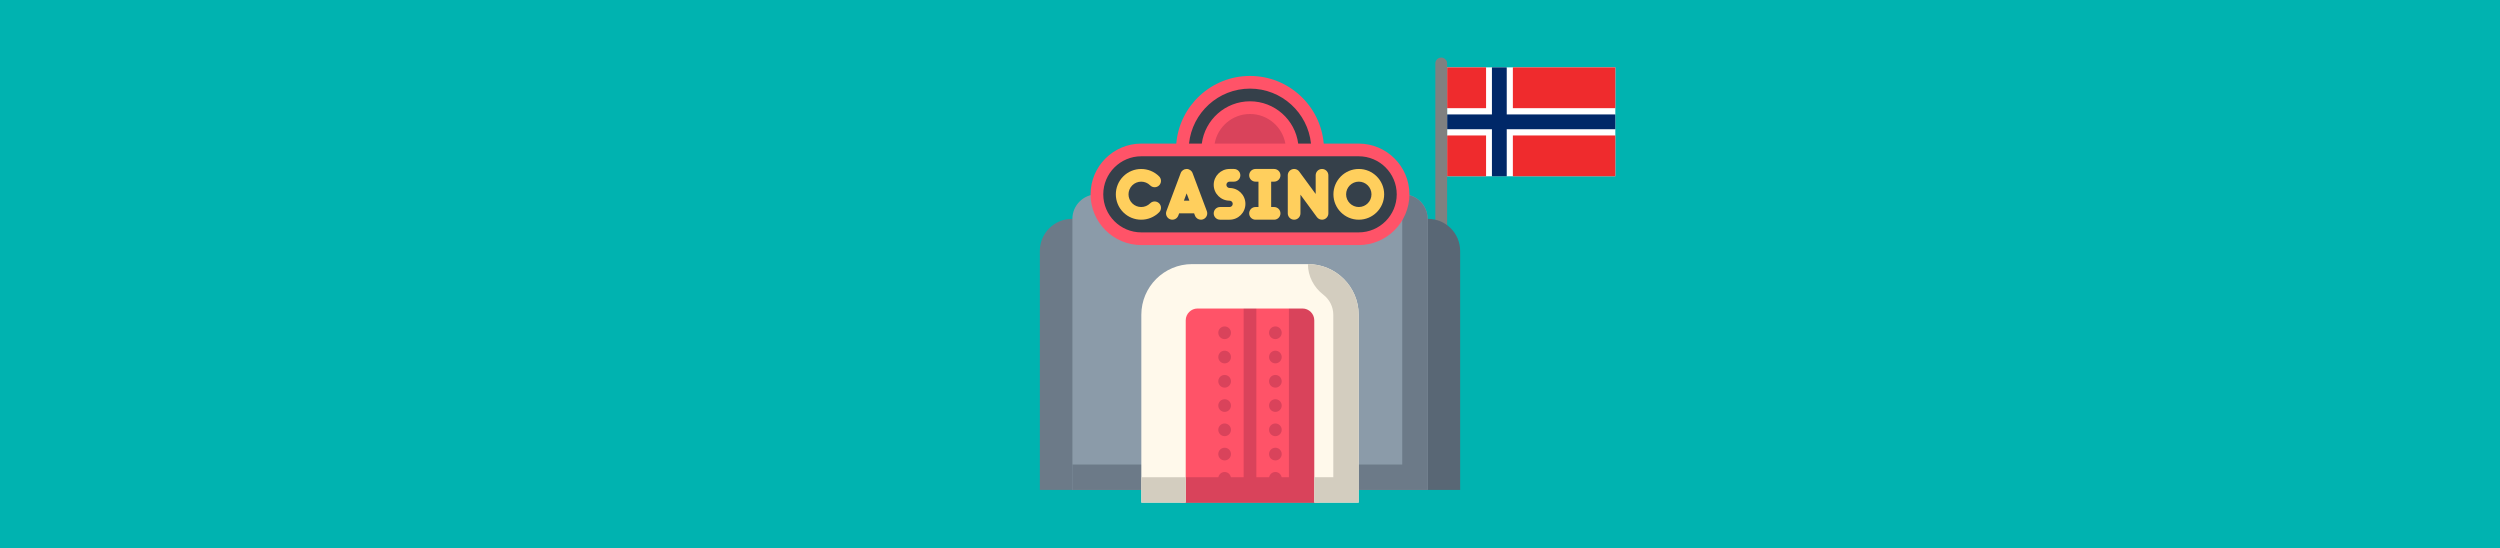 <?xml version="1.0" encoding="UTF-8" standalone="no"?>
<!DOCTYPE svg PUBLIC "-//W3C//DTD SVG 1.1//EN" "http://www.w3.org/Graphics/SVG/1.1/DTD/svg11.dtd">
<svg width="100%" height="100%" viewBox="0 0 1140 250" version="1.1" xmlns="http://www.w3.org/2000/svg" xmlns:xlink="http://www.w3.org/1999/xlink" xml:space="preserve" xmlns:serif="http://www.serif.com/" style="fill-rule:evenodd;clip-rule:evenodd;stroke-linejoin:round;stroke-miterlimit:2;">
    <rect x="0" y="0" width="1140" height="250" style="fill:rgb(0,179,176);"/>
    <g id="norway.svg" transform="matrix(0.19,0,0,0.19,694.032,70.329)">
        <g transform="matrix(1,0,0,1,-256,-256)">
            <g id="Layer_35">
                <rect x="76.32" y="47.52" width="403.68" height="261.36" style="fill:white;fill-rule:nonzero;"/>
                <path d="M480,160.48L219.36,160.48L219.36,47.52L183.84,47.52L183.84,160.48L76.32,160.48L76.32,196L183.84,196L183.84,308.96L219.36,308.96L219.36,196L480,196L480,160.48Z" style="fill:rgb(0,40,104);fill-rule:nonzero;"/>
                <g>
                    <rect x="76.32" y="47.52" width="93.44" height="97.92" style="fill:rgb(239,43,45);fill-rule:nonzero;"/>
                    <rect x="76.32" y="210.96" width="93.44" height="97.92" style="fill:rgb(239,43,45);fill-rule:nonzero;"/>
                    <rect x="234.08" y="47.52" width="245.92" height="97.92" style="fill:rgb(239,43,45);fill-rule:nonzero;"/>
                    <rect x="234.08" y="210.96" width="245.92" height="97.92" style="fill:rgb(239,43,45);fill-rule:nonzero;"/>
                </g>
                <path d="M85.04,457.28L76.32,457.28L76.32,37.68C76.063,30.094 69.75,23.996 62.16,24C54.555,23.954 48.216,30.078 48,37.68L48,457.28L39.28,457.28C28.616,457.28 19.84,466.056 19.84,476.72L19.84,492L104.4,492L104.4,476.72C104.4,476.693 104.4,476.667 104.4,476.64C104.4,466.019 95.661,457.28 85.04,457.28Z" style="fill:rgb(128,128,128);fill-rule:nonzero;"/>
            </g>
        </g>
    </g>
    <g id="casino.svg" transform="matrix(0.38,0,0,0.38,570,131.905)">
        <g transform="matrix(1,0,0,1,-256,-256)">
            <path d="M42.371,171.512C21.072,171.512 3.806,188.778 3.806,210.077L3.806,496.776L256,496.776L256,171.512L42.371,171.512Z" style="fill:rgb(108,122,136);fill-rule:nonzero;"/>
            <path d="M469.629,171.512L256,171.512L256,496.776L508.194,496.776L508.194,210.077C508.194,188.778 490.928,171.512 469.629,171.512Z" style="fill:rgb(89,103,117);fill-rule:nonzero;"/>
            <path d="M439.691,142.081L72.309,142.081C56.055,142.081 42.878,155.257 42.878,171.512L42.878,496.776L469.122,496.776L469.122,171.512C469.122,155.257 455.945,142.081 439.691,142.081Z" style="fill:rgb(139,155,169);fill-rule:nonzero;"/>
            <path d="M439.691,142.081L438.676,142.081L438.676,466.33L42.878,466.33L42.878,496.776L469.122,496.776L469.122,171.512C469.122,155.257 455.945,142.081 439.691,142.081Z" style="fill:rgb(108,122,136);fill-rule:nonzero;"/>
            <path d="M324.131,259.806L187.869,259.806C179.373,259.806 172.485,266.693 172.485,275.19L172.485,512L339.516,512L339.516,275.19C339.515,266.693 332.627,259.806 324.131,259.806Z" style="fill:rgb(255,83,104);fill-rule:nonzero;"/>
            <g>
                <path d="M225.554,387.933C221.349,387.933 217.943,391.34 217.943,395.545L217.943,395.555C217.943,399.76 221.35,403.161 225.554,403.161C229.759,403.161 233.165,399.749 233.165,395.544C233.166,391.34 229.759,387.933 225.554,387.933Z" style="fill:rgb(217,67,91);fill-rule:nonzero;"/>
                <path d="M225.554,300.591C221.349,300.591 217.943,303.998 217.943,308.203L217.943,308.212C217.943,312.417 221.35,315.818 225.554,315.818C229.759,315.818 233.165,312.407 233.165,308.202C233.166,303.998 229.759,300.591 225.554,300.591Z" style="fill:rgb(217,67,91);fill-rule:nonzero;"/>
                <path d="M225.554,358.819C221.349,358.819 217.943,362.226 217.943,366.43L217.943,366.44C217.943,370.645 221.35,374.046 225.554,374.046C229.759,374.046 233.165,370.634 233.165,366.429C233.165,362.224 229.759,358.819 225.554,358.819Z" style="fill:rgb(217,67,91);fill-rule:nonzero;"/>
                <path d="M225.554,475.275C221.349,475.275 217.943,478.682 217.943,482.887L217.943,482.897C217.943,487.102 221.35,490.503 225.554,490.503C229.759,490.503 233.165,487.091 233.165,482.886C233.165,478.681 229.759,475.275 225.554,475.275Z" style="fill:rgb(217,67,91);fill-rule:nonzero;"/>
                <path d="M225.554,417.047C221.349,417.047 217.943,420.454 217.943,424.659L217.943,424.669C217.943,428.874 221.35,432.275 225.554,432.275C229.759,432.275 233.165,428.863 233.165,424.658C233.166,420.454 229.759,417.047 225.554,417.047Z" style="fill:rgb(217,67,91);fill-rule:nonzero;"/>
                <path d="M225.554,446.161C221.349,446.161 217.943,449.568 217.943,453.773L217.943,453.783C217.943,457.988 221.35,461.389 225.554,461.389C229.759,461.389 233.165,457.977 233.165,453.772C233.165,449.567 229.759,446.161 225.554,446.161Z" style="fill:rgb(217,67,91);fill-rule:nonzero;"/>
                <path d="M225.554,329.705C221.349,329.705 217.943,333.112 217.943,337.316L217.943,337.326C217.943,341.531 221.35,344.932 225.554,344.932C229.759,344.932 233.165,341.52 233.165,337.315C233.165,333.11 229.759,329.705 225.554,329.705Z" style="fill:rgb(217,67,91);fill-rule:nonzero;"/>
                <path d="M286.446,329.7C282.241,329.7 278.835,333.112 278.835,337.317C278.835,341.522 282.242,344.929 286.446,344.929C290.651,344.929 294.058,341.522 294.058,337.317L294.058,337.307C294.057,333.102 290.651,329.7 286.446,329.7Z" style="fill:rgb(217,67,91);fill-rule:nonzero;"/>
                <path d="M286.446,300.586C282.241,300.586 278.835,303.998 278.835,308.203C278.835,312.408 282.242,315.814 286.446,315.814C290.651,315.814 294.058,312.407 294.058,308.203L294.058,308.193C294.057,303.988 290.651,300.586 286.446,300.586Z" style="fill:rgb(217,67,91);fill-rule:nonzero;"/>
                <path d="M286.446,475.27C282.241,475.27 278.835,478.681 278.835,482.886C278.835,487.091 282.242,490.497 286.446,490.497C290.651,490.497 294.058,487.09 294.058,482.886L294.058,482.877C294.057,478.672 290.651,475.27 286.446,475.27Z" style="fill:rgb(217,67,91);fill-rule:nonzero;"/>
                <path d="M286.446,358.814C282.241,358.814 278.835,362.226 278.835,366.431C278.835,370.636 282.242,374.043 286.446,374.043C290.651,374.043 294.058,370.636 294.058,366.431L294.058,366.421C294.057,362.216 290.651,358.814 286.446,358.814Z" style="fill:rgb(217,67,91);fill-rule:nonzero;"/>
                <path d="M286.446,387.928C282.241,387.928 278.835,391.34 278.835,395.545C278.835,399.75 282.242,403.156 286.446,403.156C290.651,403.156 294.058,399.749 294.058,395.545L294.058,395.535C294.057,391.33 290.651,387.928 286.446,387.928Z" style="fill:rgb(217,67,91);fill-rule:nonzero;"/>
                <path d="M286.446,446.155C282.241,446.155 278.835,449.567 278.835,453.772C278.835,457.977 282.242,461.384 286.446,461.384C290.651,461.384 294.058,457.977 294.058,453.772L294.058,453.762C294.057,449.558 290.651,446.155 286.446,446.155Z" style="fill:rgb(217,67,91);fill-rule:nonzero;"/>
                <path d="M286.446,417.042C282.241,417.042 278.835,420.454 278.835,424.659C278.835,428.864 282.242,432.27 286.446,432.27C290.651,432.27 294.058,428.863 294.058,424.659L294.058,424.649C294.057,420.444 290.651,417.042 286.446,417.042Z" style="fill:rgb(217,67,91);fill-rule:nonzero;"/>
                <path d="M302.684,262.85L302.684,481.554L263.612,481.554L263.612,262.85L248.389,262.85L248.389,481.554L172.485,481.554L172.485,512L339.515,512L339.515,262.85L302.684,262.85Z" style="fill:rgb(217,67,91);fill-rule:nonzero;"/>
            </g>
            <path d="M125.59,512L125.59,286.7C125.59,253.07 152.852,225.808 186.482,225.808L325.519,225.808C359.149,225.808 386.411,253.07 386.411,286.7L386.411,512L333.131,512L333.131,293.296C333.131,285.449 326.77,279.088 318.923,279.088L193.078,279.088C185.231,279.088 178.87,285.449 178.87,293.296L178.87,512L125.59,512Z" style="fill:rgb(255,249,235);fill-rule:nonzero;"/>
            <g>
                <rect x="125.59" y="481.554" width="53.28" height="30.446" style="fill:rgb(211,205,191);"/>
                <path d="M355.964,286.7L355.964,481.554L333.13,481.554L333.13,512L386.41,512L386.41,286.7C386.41,253.07 359.148,225.808 325.518,225.808C325.518,240.298 332.549,253.719 344.037,262.549C351.285,268.12 355.964,276.874 355.964,286.7Z" style="fill:rgb(211,205,191);fill-rule:nonzero;"/>
            </g>
            <path d="M386.41,88.801L337.163,88.801C336.618,44.416 300.5,7.611 256,7.611C211.5,7.611 175.382,44.415 174.837,88.8L125.59,88.8C96.286,88.8 72.31,112.776 72.31,142.08C72.31,171.384 96.286,195.36 125.59,195.36L386.41,195.36C415.714,195.36 439.69,171.384 439.69,142.08C439.69,112.776 415.715,88.801 386.41,88.801Z" style="fill:rgb(53,64,74);fill-rule:nonzero;"/>
            <g>
                <path d="M136.196,131.332C139.167,134.304 143.986,134.306 146.958,131.33C149.931,128.358 149.931,123.54 146.958,120.568C135.09,108.699 115.775,108.697 103.906,120.57C92.036,132.439 92.036,151.754 103.906,163.621C109.841,169.556 117.636,172.522 125.431,172.522C133.227,172.522 141.022,169.555 146.957,163.621C149.93,160.649 149.93,155.829 146.957,152.858C143.985,149.884 139.166,149.884 136.195,152.858C130.261,158.793 120.604,158.791 114.67,152.858C108.735,146.921 108.735,137.267 114.67,131.332C120.603,125.396 130.261,125.398 136.196,131.332Z" style="fill:rgb(255,207,93);fill-rule:nonzero;"/>
                <path d="M187.081,116.575C185.966,113.605 183.127,111.64 179.956,111.64C176.785,111.64 173.943,113.607 172.831,116.575L155.707,162.24C154.23,166.177 156.227,170.563 160.16,172.038C164.098,173.511 168.483,171.52 169.96,167.584L170.962,164.912L188.954,164.912L189.957,167.584C191.102,170.641 194.001,172.523 197.082,172.523C197.97,172.523 198.873,172.369 199.754,172.037C203.688,170.562 205.682,166.176 204.206,162.239L187.081,116.575ZM176.667,149.691L179.955,140.924L183.241,149.691L176.667,149.691Z" style="fill:rgb(255,207,93);fill-rule:nonzero;"/>
                <path d="M231.476,134.47C229.377,134.47 227.67,132.763 227.67,130.664C227.67,128.567 229.377,126.86 231.476,126.86L236.803,126.86C241.007,126.86 244.413,123.453 244.413,119.249C244.413,115.045 241.006,111.64 236.803,111.64L231.476,111.64C220.984,111.64 212.45,120.175 212.45,130.665C212.45,141.157 220.984,149.692 231.476,149.692C233.575,149.692 235.282,151.401 235.282,153.498C235.282,155.595 233.575,157.304 231.476,157.304L220.06,157.304C215.857,157.304 212.451,160.709 212.451,164.913C212.451,169.118 215.858,172.524 220.06,172.524L231.476,172.524C241.968,172.524 250.503,163.989 250.503,153.497C250.503,143.005 241.967,134.47 231.476,134.47Z" style="fill:rgb(255,207,93);fill-rule:nonzero;"/>
                <path d="M284.941,126.86C289.145,126.86 292.551,123.453 292.551,119.249C292.551,115.045 289.144,111.64 284.941,111.64L262.617,111.64C258.414,111.64 255.008,115.045 255.008,119.249C255.008,123.453 258.415,126.86 262.617,126.86L266.168,126.86L266.168,157.302L262.617,157.302C258.414,157.302 255.008,160.707 255.008,164.911C255.008,169.116 258.415,172.522 262.617,172.522L284.941,172.522C289.145,172.522 292.551,169.115 292.551,164.911C292.551,160.706 289.144,157.302 284.941,157.302L281.39,157.302L281.39,126.86L284.941,126.86Z" style="fill:rgb(255,207,93);fill-rule:nonzero;"/>
                <path d="M342.423,111.639C338.219,111.639 334.813,115.044 334.813,119.248L334.813,141.664L315.074,114.749C313.127,112.097 309.697,110.993 306.569,112.018C303.441,113.041 301.327,115.961 301.327,119.249L301.327,164.914C301.327,169.119 304.734,172.523 308.936,172.523C313.138,172.523 316.546,169.118 316.546,164.914L316.546,142.497L336.284,169.412C337.744,171.406 340.044,172.522 342.423,172.522C343.213,172.522 344.009,172.399 344.79,172.143C347.919,171.12 350.034,168.2 350.034,164.91L350.034,119.247C350.033,115.046 346.626,111.639 342.423,111.639Z" style="fill:rgb(255,207,93);fill-rule:nonzero;"/>
                <path d="M386.553,111.639C369.768,111.639 356.111,125.294 356.111,142.079C356.111,158.866 369.768,172.523 386.553,172.523C403.339,172.523 416.996,158.866 416.996,142.079C416.996,125.294 403.339,111.639 386.553,111.639ZM386.553,157.302C378.16,157.302 371.333,150.473 371.333,142.079C371.333,133.688 378.161,126.86 386.553,126.86C394.945,126.86 401.774,133.689 401.774,142.079C401.774,150.474 394.946,157.302 386.553,157.302Z" style="fill:rgb(255,207,93);fill-rule:nonzero;"/>
            </g>
            <path d="M256,38.057C228.021,38.057 205.258,60.82 205.258,88.799L306.743,88.799C306.742,60.821 283.979,38.057 256,38.057Z" style="fill:rgb(217,67,91);fill-rule:nonzero;"/>
            <path d="M386.41,81.189L344.47,81.189C340.596,35.774 302.4,0 256,0C209.6,0 171.404,35.774 167.53,81.189L125.59,81.189C92.014,81.189 64.698,108.505 64.698,142.081C64.698,175.657 92.014,202.973 125.59,202.973L386.41,202.973C419.986,202.973 447.302,175.657 447.302,142.081C447.302,108.505 419.986,81.189 386.41,81.189ZM256,15.223C294.002,15.223 325.363,44.181 329.184,81.189L313.841,81.189C310.098,52.598 285.596,30.446 256,30.446C226.404,30.446 201.902,52.599 198.159,81.189L182.816,81.189C186.637,44.181 217.998,15.223 256,15.223ZM298.445,81.189L213.555,81.189C217.162,61.026 234.815,45.669 256,45.669C277.185,45.669 294.838,61.026 298.445,81.189ZM386.41,187.75L125.59,187.75C100.408,187.75 79.921,167.263 79.921,142.081C79.921,116.899 100.408,96.412 125.59,96.412L386.41,96.412C411.592,96.412 432.079,116.899 432.079,142.081C432.079,167.263 411.592,187.75 386.41,187.75Z" style="fill:rgb(255,83,104);fill-rule:nonzero;"/>
        </g>
    </g>
</svg>
